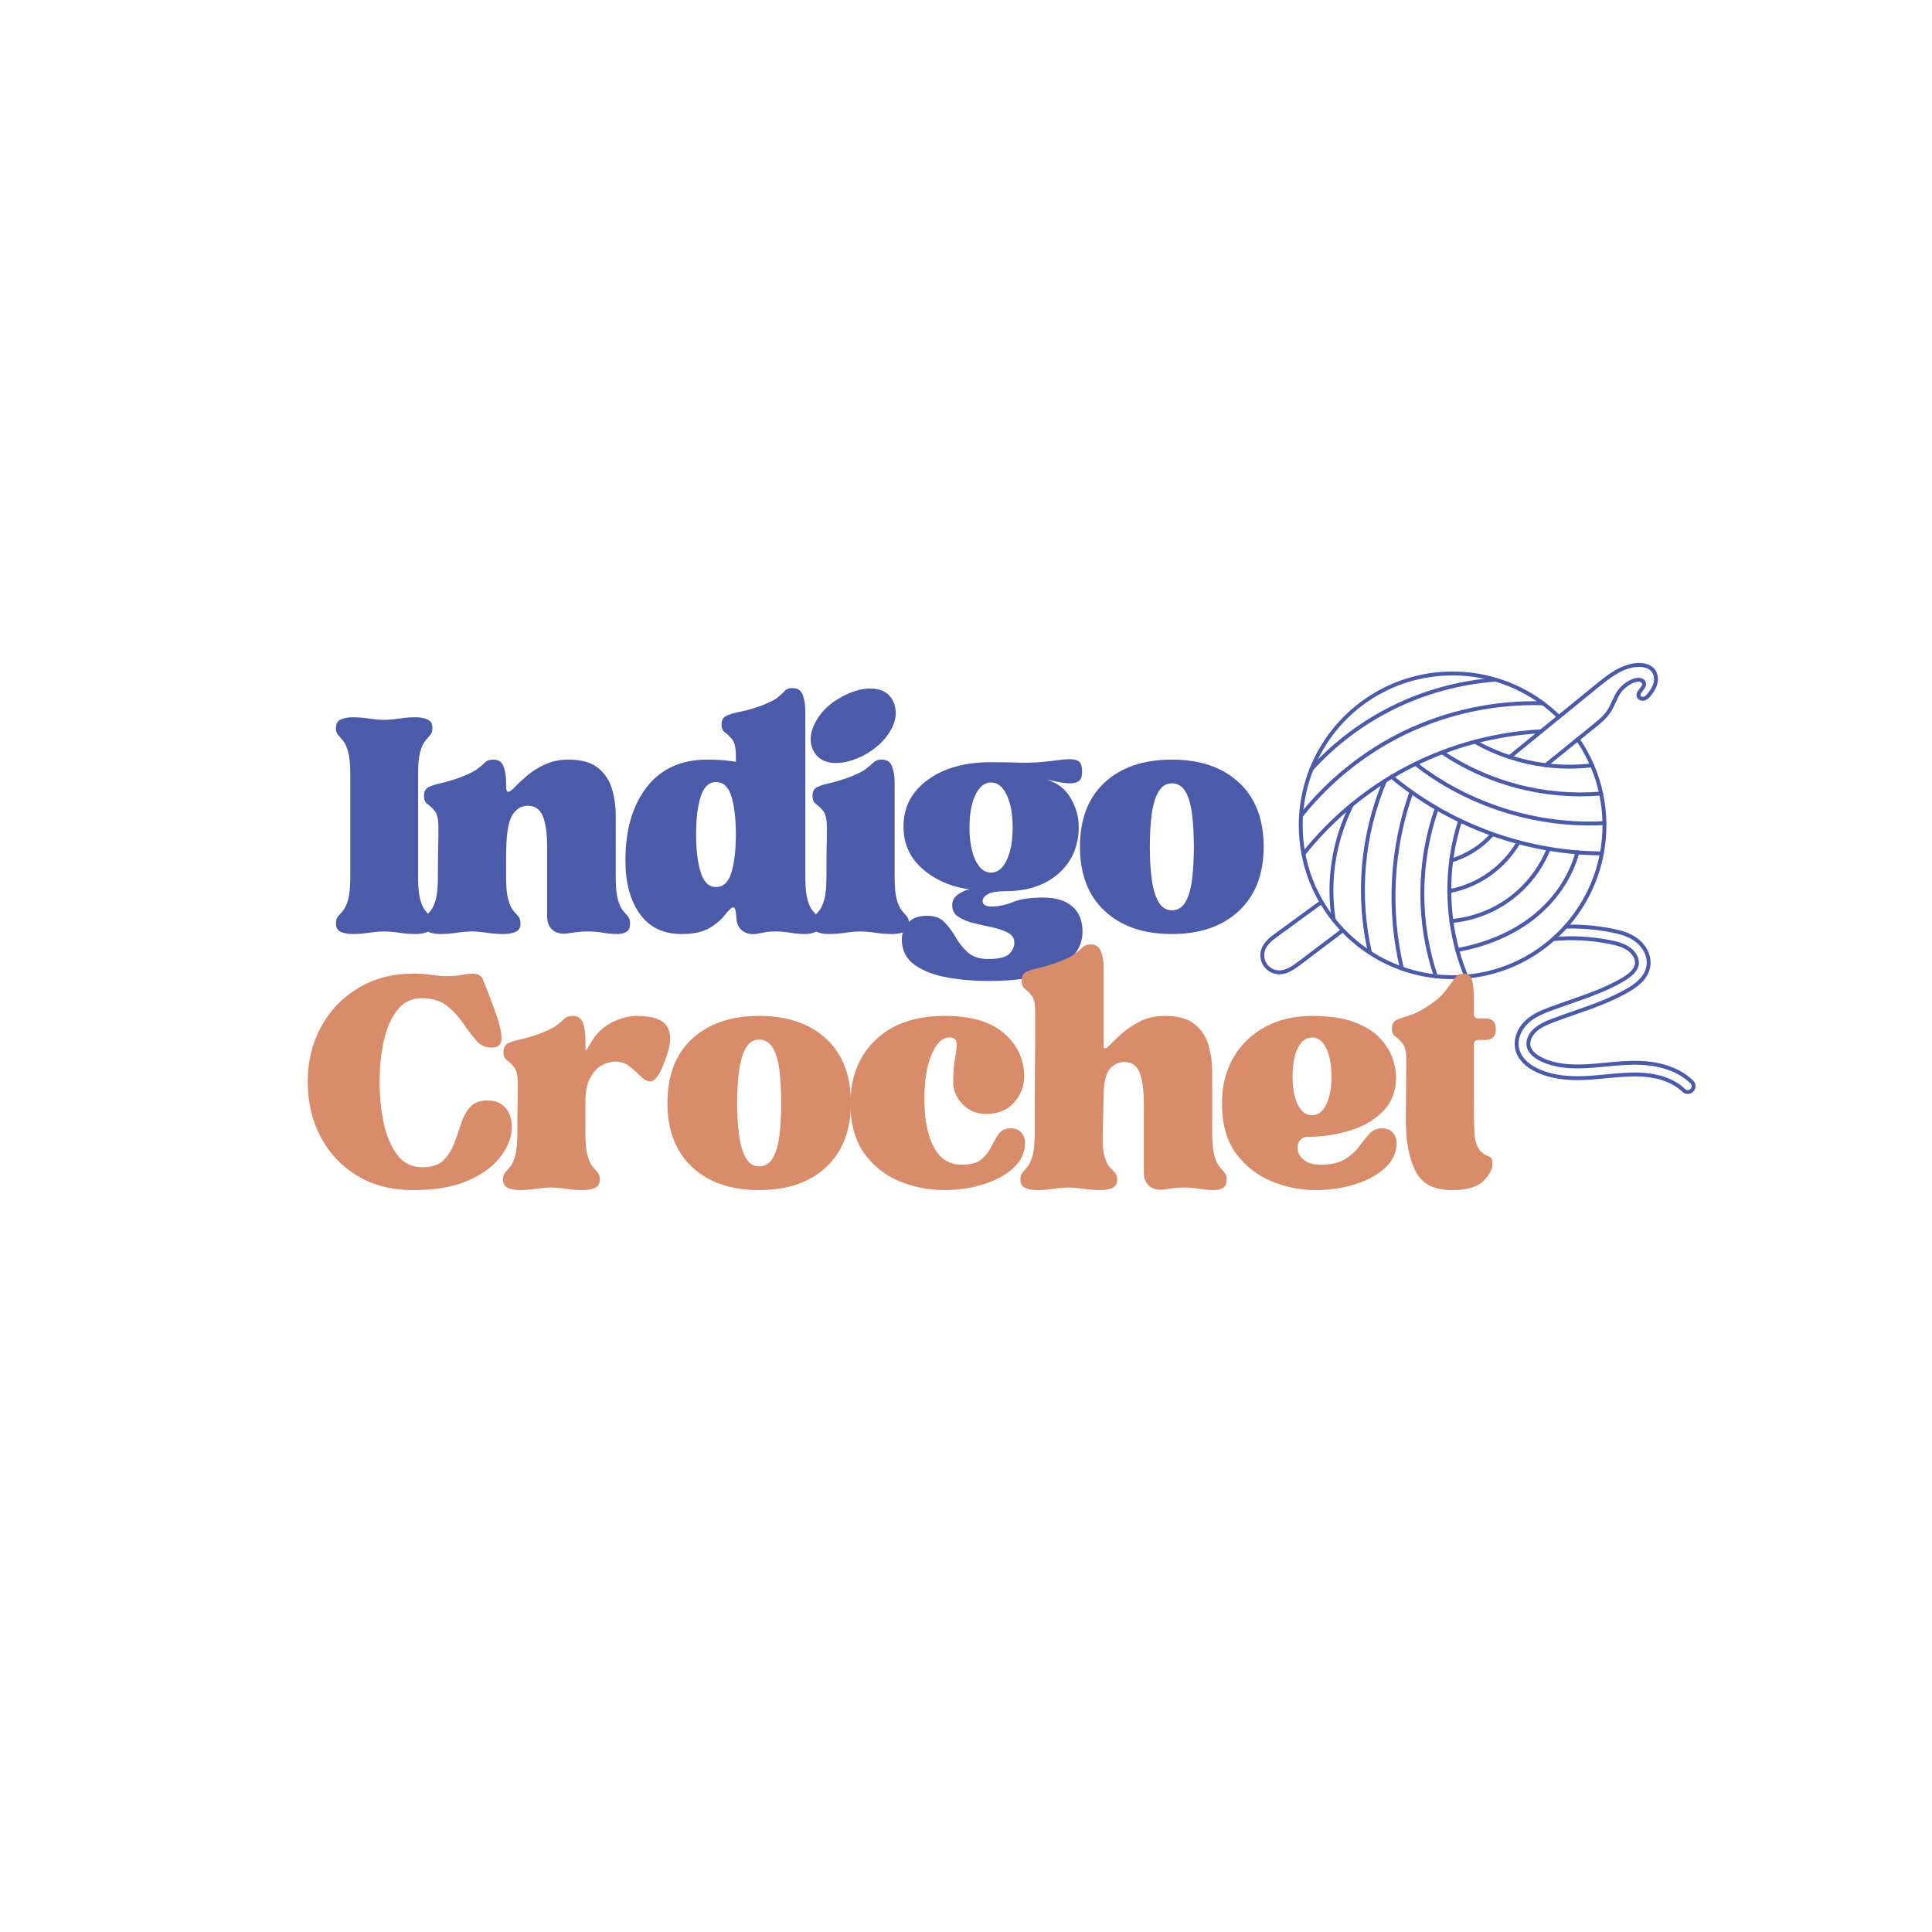 <svg xmlns="http://www.w3.org/2000/svg" xmlns:xlink="http://www.w3.org/1999/xlink" width="500" viewBox="0 0 375 375" height="500" preserveAspectRatio="xMidYMid meet"><defs><clipPath id="8a076deb14"><path d="M 293.844 179.406 L 329.098 179.406 L 329.098 212.336 L 293.844 212.336 Z M 293.844 179.406 "></path></clipPath><clipPath id="06b59ad207"><path d="M 244.453 174 L 262 174 L 262 190 L 244.453 190 Z M 244.453 174 "></path></clipPath><clipPath id="3715df9762"><path d="M 292 128.625 L 322 128.625 L 322 149 L 292 149 Z M 292 128.625 "></path></clipPath></defs><g id="67fb47b9b7"><path style=" stroke:none;fill-rule:nonzero;fill:#4b5baa;fill-opacity:1;" d="M 281.945 190.051 C 280.848 190.051 279.738 189.992 278.652 189.871 C 276.379 189.625 274.141 189.113 271.988 188.352 C 269.785 187.574 267.672 186.531 265.707 185.254 C 263.77 183.992 261.973 182.508 260.375 180.836 C 259.75 180.184 259.148 179.492 258.586 178.785 C 257.703 177.68 256.895 176.5 256.176 175.281 C 254.457 172.348 253.262 169.168 252.625 165.832 C 252.273 163.992 252.094 162.094 252.094 160.199 C 252.094 159.559 252.113 158.922 252.152 158.305 C 252.352 155.137 253.047 152.047 254.219 149.117 C 256.41 143.641 260.145 138.969 265.02 135.605 C 270.008 132.164 275.863 130.344 281.945 130.344 C 284.812 130.344 287.648 130.75 290.375 131.551 C 290.383 131.555 290.387 131.555 290.395 131.559 C 293.754 132.547 296.887 134.109 299.715 136.207 C 300.82 137.027 301.875 137.93 302.848 138.883 C 302.996 139.031 303 139.27 302.852 139.418 C 302.707 139.57 302.465 139.57 302.316 139.426 C 301.371 138.492 300.34 137.613 299.262 136.816 C 296.516 134.777 293.465 133.254 290.195 132.289 C 290.191 132.289 290.184 132.285 290.18 132.285 C 287.516 131.5 284.746 131.102 281.945 131.102 C 269.977 131.102 259.367 138.285 254.922 149.398 C 253.781 152.254 253.102 155.266 252.91 158.355 C 252.871 158.953 252.852 159.574 252.852 160.199 C 252.852 162.047 253.023 163.895 253.367 165.691 C 253.988 168.941 255.152 172.039 256.832 174.898 C 257.527 176.086 258.316 177.234 259.176 178.312 C 259.727 179.004 260.312 179.676 260.922 180.312 C 262.48 181.941 264.23 183.391 266.121 184.621 C 268.035 185.863 270.094 186.879 272.242 187.637 C 274.336 188.379 276.52 188.879 278.734 189.121 C 280.668 189.332 282.668 189.352 284.578 189.176 C 290.781 188.621 296.535 186.141 301.215 182 C 302.055 181.258 302.867 180.453 303.625 179.605 C 307.184 175.637 309.574 170.785 310.547 165.574 C 310.875 163.816 311.043 162.008 311.043 160.199 C 311.043 160.055 311.043 159.91 311.039 159.766 C 311.012 157.863 310.797 155.953 310.402 154.102 C 310.008 152.25 309.426 150.43 308.68 148.691 C 307.93 146.953 307.004 145.277 305.926 143.715 C 305.809 143.543 305.852 143.305 306.023 143.188 C 306.195 143.066 306.43 143.109 306.551 143.285 C 307.656 144.891 308.605 146.609 309.375 148.395 C 310.145 150.176 310.738 152.043 311.145 153.945 C 311.551 155.844 311.77 157.801 311.797 159.758 C 311.797 159.906 311.801 160.055 311.801 160.199 C 311.801 162.055 311.629 163.91 311.289 165.715 C 310.293 171.059 307.84 176.039 304.188 180.109 C 303.41 180.98 302.578 181.809 301.719 182.566 C 296.914 186.816 291.012 189.363 284.645 189.93 C 283.762 190.012 282.852 190.051 281.945 190.051 "></path><path style=" stroke:none;fill-rule:nonzero;fill:#4b5baa;fill-opacity:1;" d="M 254.57 149.637 C 254.48 149.637 254.391 149.605 254.316 149.539 C 254.16 149.398 254.152 149.156 254.293 149.004 C 258.867 143.996 264.246 139.945 270.289 136.965 C 276.457 133.922 283.359 132.047 290.258 131.543 C 290.477 131.531 290.664 131.703 290.664 131.922 C 290.664 132.125 290.508 132.289 290.305 132.301 C 283.508 132.797 276.699 134.645 270.625 137.645 C 264.668 140.582 259.359 144.574 254.852 149.512 C 254.777 149.594 254.676 149.637 254.57 149.637 "></path><path style=" stroke:none;fill-rule:nonzero;fill:#4b5baa;fill-opacity:1;" d="M 252.531 158.707 C 252.449 158.707 252.367 158.684 252.297 158.625 C 252.133 158.496 252.105 158.258 252.234 158.094 C 257.668 151.25 264.672 145.637 272.496 141.859 C 280.855 137.832 290.191 135.848 299.5 136.133 C 299.707 136.137 299.871 136.312 299.867 136.523 C 299.859 136.73 299.68 136.898 299.477 136.891 C 290.293 136.613 281.074 138.566 272.828 142.543 C 265.105 146.27 258.188 151.809 252.828 158.566 C 252.754 158.66 252.641 158.707 252.531 158.707 "></path><path style=" stroke:none;fill-rule:nonzero;fill:#4b5baa;fill-opacity:1;" d="M 252.996 166.141 C 252.914 166.141 252.832 166.113 252.762 166.059 C 252.598 165.93 252.57 165.691 252.699 165.527 C 255.488 162.012 258.668 158.777 262.152 155.914 C 262.156 155.914 262.16 155.91 262.16 155.91 C 264.199 154.23 266.363 152.668 268.59 151.266 C 268.605 151.258 268.617 151.246 268.633 151.238 C 269.027 150.988 269.449 150.727 269.922 150.445 C 269.926 150.438 269.938 150.434 269.945 150.43 C 271.004 149.797 272.082 149.195 273.156 148.641 C 273.711 148.352 274.164 148.121 274.586 147.918 C 276.277 147.094 278.02 146.336 279.77 145.672 C 281.848 144.875 284.004 144.18 286.184 143.605 C 290.422 142.48 294.781 141.793 299.137 141.566 C 299.352 141.551 299.535 141.73 299.535 141.945 C 299.535 142.148 299.375 142.316 299.172 142.324 C 294.867 142.547 290.562 143.227 286.379 144.336 C 284.223 144.906 282.09 145.594 280.039 146.379 C 278.312 147.035 276.59 147.785 274.918 148.598 C 274.5 148.801 274.051 149.027 273.504 149.309 C 272.438 149.863 271.363 150.465 270.312 151.094 C 270.305 151.098 270.297 151.102 270.289 151.105 C 269.832 151.383 269.422 151.633 269.035 151.879 C 269.031 151.883 269.023 151.887 269.02 151.891 C 266.812 153.281 264.668 154.828 262.648 156.488 C 262.648 156.488 262.645 156.492 262.641 156.496 C 259.195 159.324 256.051 162.523 253.293 165.996 C 253.219 166.094 253.109 166.141 252.996 166.141 "></path><path style=" stroke:none;fill-rule:nonzero;fill:#4b5baa;fill-opacity:1;" d="M 304.621 149.191 C 303.078 149.191 301.527 149.094 299.984 148.898 C 297.586 148.602 295.199 148.066 292.895 147.312 C 290.512 146.531 288.223 145.516 286.094 144.297 C 285.91 144.195 285.848 143.965 285.953 143.781 C 286.055 143.602 286.289 143.539 286.469 143.641 C 288.555 144.832 290.797 145.828 293.129 146.59 C 295.387 147.332 297.727 147.855 300.078 148.148 C 303.051 148.52 306.047 148.527 308.98 148.168 C 309.188 148.141 309.375 148.289 309.402 148.496 C 309.426 148.703 309.281 148.895 309.07 148.918 C 307.602 149.098 306.113 149.191 304.621 149.191 "></path><path style=" stroke:none;fill-rule:nonzero;fill:#4b5baa;fill-opacity:1;" d="M 306.746 154.57 C 297.164 154.57 287.688 151.711 279.691 146.34 C 279.52 146.223 279.473 145.988 279.59 145.812 C 279.703 145.641 279.938 145.594 280.113 145.711 C 289.098 151.742 299.977 154.559 310.742 153.645 C 310.949 153.629 311.133 153.781 311.148 153.988 C 311.168 154.199 311.012 154.383 310.805 154.398 C 309.453 154.516 308.098 154.57 306.746 154.57 "></path><path style=" stroke:none;fill-rule:nonzero;fill:#4b5baa;fill-opacity:1;" d="M 308.488 160.223 C 296.309 160.223 284.074 156.051 274.52 148.555 C 274.355 148.43 274.324 148.191 274.453 148.023 C 274.582 147.859 274.82 147.832 274.984 147.961 C 285.172 155.945 298.445 160.109 311.398 159.387 C 311.605 159.375 311.785 159.531 311.797 159.742 C 311.809 159.949 311.648 160.129 311.438 160.141 C 310.457 160.195 309.473 160.223 308.488 160.223 "></path><path style=" stroke:none;fill-rule:nonzero;fill:#4b5baa;fill-opacity:1;" d="M 310.918 166.023 C 309.316 166.016 307.707 165.949 306.133 165.82 C 304.273 165.672 302.391 165.434 300.543 165.121 C 298.578 164.789 296.602 164.355 294.66 163.84 C 292.941 163.379 291.23 162.848 289.574 162.258 C 287.414 161.488 285.289 160.605 283.254 159.629 C 281.727 158.898 280.191 158.09 278.691 157.223 C 276.988 156.234 275.324 155.164 273.742 154.039 C 272.402 153.086 271.102 152.086 269.883 151.066 C 269.793 150.996 269.738 150.891 269.738 150.77 C 269.738 150.559 269.906 150.391 270.113 150.391 L 270.117 150.391 C 270.207 150.391 270.293 150.422 270.359 150.477 C 271.566 151.488 272.852 152.48 274.18 153.422 C 275.742 154.531 277.387 155.59 279.07 156.566 C 280.555 157.426 282.07 158.227 283.582 158.945 C 285.594 159.91 287.695 160.785 289.828 161.543 C 291.465 162.125 293.156 162.652 294.855 163.105 C 296.773 163.617 298.73 164.043 300.668 164.371 C 302.496 164.684 304.355 164.918 306.195 165.066 C 307.75 165.191 309.34 165.258 310.918 165.266 C 311.129 165.266 311.297 165.438 311.297 165.645 C 311.297 165.855 311.125 166.023 310.918 166.023 "></path><path style=" stroke:none;fill-rule:nonzero;fill:#4b5baa;fill-opacity:1;" d="M 258.883 178.93 C 258.699 178.93 258.539 178.797 258.508 178.609 C 257.285 170.957 258.547 162.938 262.062 156.031 C 262.125 155.906 262.254 155.82 262.402 155.82 C 262.609 155.82 262.781 155.992 262.781 156.199 C 262.781 156.273 262.762 156.34 262.727 156.395 C 259.289 163.156 258.059 171 259.254 178.492 C 259.289 178.695 259.148 178.891 258.941 178.926 C 258.922 178.93 258.902 178.93 258.883 178.93 "></path><path style=" stroke:none;fill-rule:nonzero;fill:#4b5baa;fill-opacity:1;" d="M 265.914 185.316 C 265.742 185.316 265.586 185.195 265.547 185.023 C 262.969 173.871 264.008 161.941 268.465 151.422 C 268.484 151.375 268.516 151.332 268.555 151.297 C 268.625 151.23 268.719 151.191 268.816 151.191 C 269.027 151.191 269.195 151.359 269.195 151.57 C 269.195 151.637 269.18 151.699 269.148 151.754 C 264.762 162.117 263.746 173.867 266.285 184.852 C 266.332 185.055 266.203 185.258 266 185.305 C 265.973 185.312 265.941 185.316 265.914 185.316 "></path><path style=" stroke:none;fill-rule:nonzero;fill:#4b5baa;fill-opacity:1;" d="M 272.117 188.375 C 271.945 188.375 271.789 188.258 271.746 188.082 C 269.023 176.793 269.684 164.547 273.605 153.602 C 273.676 153.406 273.891 153.305 274.09 153.375 C 274.285 153.445 274.387 153.66 274.316 153.859 C 270.445 164.664 269.793 176.754 272.484 187.906 C 272.531 188.109 272.406 188.312 272.203 188.363 C 272.176 188.371 272.145 188.375 272.117 188.375 "></path><path style=" stroke:none;fill-rule:nonzero;fill:#4b5baa;fill-opacity:1;" d="M 278.691 189.875 C 278.535 189.875 278.387 189.773 278.336 189.617 C 274.746 179.012 274.816 167.344 278.523 156.77 C 278.594 156.57 278.809 156.469 279.008 156.535 C 279.203 156.605 279.309 156.82 279.238 157.02 C 275.586 167.434 275.52 178.926 279.051 189.375 C 279.117 189.574 279.012 189.789 278.812 189.855 C 278.773 189.867 278.734 189.875 278.691 189.875 "></path><path style=" stroke:none;fill-rule:nonzero;fill:#4b5baa;fill-opacity:1;" d="M 284.609 189.934 C 284.465 189.934 284.32 189.844 284.262 189.699 C 283.562 188.02 282.969 186.27 282.484 184.488 C 281.98 182.637 281.594 180.73 281.34 178.828 C 281.078 176.895 280.941 174.926 280.93 172.973 C 280.922 170.973 281.047 168.957 281.305 166.98 C 281.652 164.316 282.242 161.691 283.059 159.172 C 283.125 158.973 283.336 158.863 283.535 158.926 C 283.734 158.992 283.844 159.207 283.777 159.406 C 282.977 161.879 282.395 164.461 282.055 167.078 C 281.801 169.023 281.68 171.004 281.688 172.969 C 281.695 174.891 281.832 176.828 282.09 178.723 C 282.34 180.598 282.723 182.469 283.215 184.293 C 283.688 186.039 284.277 187.762 284.961 189.41 C 285.039 189.602 284.949 189.824 284.758 189.902 C 284.707 189.926 284.66 189.934 284.609 189.934 "></path><path style=" stroke:none;fill-rule:nonzero;fill:#4b5baa;fill-opacity:1;" d="M 282.852 184.77 C 282.672 184.77 282.512 184.641 282.477 184.457 C 282.441 184.25 282.578 184.055 282.785 184.02 C 288.281 183.043 293.238 180.949 297.129 177.957 C 301.43 174.648 304.508 170.172 305.797 165.344 C 305.852 165.145 306.059 165.023 306.262 165.078 C 306.465 165.133 306.586 165.34 306.531 165.543 C 305.199 170.523 302.023 175.148 297.594 178.559 C 293.605 181.621 288.531 183.77 282.918 184.766 C 282.895 184.77 282.871 184.77 282.852 184.77 "></path><path style=" stroke:none;fill-rule:nonzero;fill:#4b5baa;fill-opacity:1;" d="M 281.715 179.152 C 281.52 179.152 281.355 179.008 281.336 178.809 C 281.316 178.602 281.473 178.418 281.68 178.398 C 285.723 178.035 289.578 176.582 292.824 174.195 C 296.09 171.801 298.727 168.395 300.254 164.605 C 300.332 164.41 300.551 164.316 300.746 164.395 C 300.941 164.473 301.035 164.695 300.957 164.887 C 299.355 168.863 296.699 172.293 293.273 174.805 C 289.914 177.273 285.93 178.777 281.746 179.152 C 281.734 179.152 281.727 179.152 281.715 179.152 "></path><path style=" stroke:none;fill-rule:nonzero;fill:#4b5baa;fill-opacity:1;" d="M 281.309 173.348 C 281.133 173.348 280.973 173.223 280.938 173.043 C 280.898 172.836 281.035 172.637 281.238 172.598 C 283.945 172.086 286.555 170.988 288.789 169.418 C 291.07 167.82 293.023 165.699 294.43 163.281 C 294.535 163.102 294.77 163.039 294.949 163.145 C 295.129 163.25 295.191 163.484 295.086 163.664 C 293.621 166.176 291.594 168.379 289.227 170.039 C 286.902 171.668 284.191 172.809 281.383 173.344 C 281.355 173.348 281.332 173.348 281.309 173.348 "></path><path style=" stroke:none;fill-rule:nonzero;fill:#4b5baa;fill-opacity:1;" d="M 281.68 167.41 C 281.516 167.41 281.367 167.305 281.316 167.141 C 281.258 166.938 281.371 166.727 281.57 166.668 C 284.582 165.773 287.367 163.992 289.418 161.652 C 289.555 161.492 289.793 161.477 289.949 161.613 C 290.109 161.754 290.125 161.992 289.984 162.148 C 287.844 164.598 284.93 166.461 281.789 167.395 C 281.75 167.406 281.715 167.41 281.68 167.41 "></path><g clip-rule="nonzero" clip-path="url(#8a076deb14)"><path style=" stroke:none;fill-rule:nonzero;fill:#4b5baa;fill-opacity:1;" d="M 327.586 212.336 C 327.191 212.336 326.816 212.188 326.531 211.91 C 324.211 209.668 320.832 209.066 318.406 208.957 C 316.258 208.859 314.137 209.066 311.887 209.281 L 311.68 209.301 C 310.695 209.398 309.68 209.492 308.668 209.559 C 305.66 209.758 301.754 209.766 298.188 208.094 C 295.98 207.062 294.539 205.504 294.121 203.711 C 293.676 201.777 294.441 199.605 296.121 198.043 C 297.477 196.789 299.141 196.102 300.73 195.504 C 301.988 195.031 303.277 194.582 304.527 194.148 L 304.574 194.133 C 308.039 192.93 311.621 191.688 314.766 189.836 C 316.371 188.895 317.184 188.035 317.336 187.129 C 317.492 186.145 316.789 185.133 316.023 184.566 C 314.992 183.805 313.613 183.461 312.277 183.199 C 308.684 182.496 305.059 182.316 301.504 182.66 C 301.293 182.684 301.109 182.527 301.09 182.32 C 301.07 182.113 301.223 181.93 301.43 181.906 C 305.059 181.555 308.758 181.738 312.426 182.457 C 313.848 182.734 315.32 183.105 316.473 183.957 C 317.426 184.66 318.293 185.953 318.082 187.25 C 317.895 188.395 316.961 189.426 315.148 190.492 C 311.941 192.375 308.32 193.633 304.82 194.848 L 304.773 194.867 C 303.531 195.297 302.246 195.742 300.996 196.211 C 299.477 196.781 297.891 197.438 296.637 198.598 C 295.152 199.977 294.473 201.871 294.859 203.543 C 295.223 205.102 296.516 206.477 298.508 207.41 C 301.918 209.008 305.703 208.996 308.617 208.805 C 309.617 208.738 310.629 208.641 311.609 208.551 L 311.816 208.527 C 314.09 208.309 316.238 208.102 318.441 208.199 C 320.996 208.316 324.566 208.957 327.059 211.367 C 327.203 211.504 327.387 211.582 327.586 211.582 C 327.793 211.582 327.988 211.5 328.129 211.352 C 328.27 211.203 328.348 211.012 328.344 210.812 C 328.34 210.609 328.258 210.422 328.113 210.281 C 325.281 207.543 321.328 206.816 318.512 206.688 C 316.223 206.582 313.93 206.805 311.711 207.016 L 311.668 207.02 C 310.543 207.129 309.527 207.227 308.52 207.293 C 304.457 207.559 301.566 207.172 299.148 206.039 C 298.246 205.613 296.68 204.68 296.336 203.199 C 296.074 202.07 296.598 200.703 297.668 199.711 C 298.727 198.73 300.152 198.145 301.527 197.629 C 302.801 197.152 304.141 196.688 305.32 196.277 C 308.898 195.035 312.586 193.754 315.918 191.793 C 317.32 190.969 319.227 189.625 319.574 187.496 C 319.855 185.797 318.988 183.93 317.371 182.738 C 315.977 181.711 314.309 181.281 312.715 180.969 C 309.812 180.402 306.852 180.156 303.918 180.238 C 303.914 180.238 303.91 180.238 303.906 180.238 C 303.703 180.238 303.535 180.074 303.531 179.867 C 303.523 179.66 303.688 179.484 303.898 179.48 C 306.891 179.398 309.902 179.648 312.859 180.227 C 314.539 180.555 316.305 181.012 317.82 182.129 C 319.664 183.488 320.645 185.641 320.32 187.617 C 319.926 190.059 317.836 191.543 316.301 192.449 C 312.902 194.445 309.18 195.738 305.582 196.988 C 304.391 197.402 303.059 197.863 301.793 198.34 C 300.492 198.828 299.141 199.379 298.184 200.266 C 297.309 201.078 296.871 202.16 297.074 203.027 C 297.344 204.195 298.691 204.984 299.473 205.355 C 301.77 206.43 304.543 206.793 308.469 206.535 C 309.469 206.473 310.477 206.375 311.594 206.266 L 311.641 206.262 C 313.883 206.047 316.207 205.824 318.543 205.93 C 321.492 206.062 325.641 206.832 328.641 209.734 C 328.93 210.016 329.094 210.395 329.098 210.801 C 329.105 211.203 328.957 211.586 328.672 211.875 C 328.391 212.172 328.004 212.336 327.586 212.336 "></path></g><g clip-rule="nonzero" clip-path="url(#06b59ad207)"><path style=" stroke:none;fill-rule:nonzero;fill:#4b5baa;fill-opacity:1;" d="M 248.324 189.117 C 248.285 189.117 248.25 189.113 248.211 189.113 C 247.07 189.078 245.953 188.48 245.297 187.547 C 244.641 186.617 244.453 185.363 244.809 184.277 C 245.289 182.801 246.664 181.797 247.668 181.066 C 249.066 180.047 250.469 179.023 251.867 178 C 253.34 176.93 254.809 175.855 256.281 174.781 C 256.449 174.66 256.688 174.695 256.809 174.867 C 256.934 175.035 256.895 175.27 256.727 175.395 C 255.258 176.465 253.785 177.539 252.316 178.613 C 250.914 179.633 249.516 180.656 248.113 181.68 C 246.922 182.547 245.902 183.363 245.527 184.512 C 245.246 185.375 245.395 186.371 245.918 187.113 C 246.438 187.852 247.324 188.332 248.234 188.355 C 249.547 188.395 250.762 187.562 251.992 186.637 C 254.199 184.969 256.406 183.301 258.617 181.633 L 260.422 180.27 C 260.586 180.145 260.824 180.18 260.953 180.344 C 261.078 180.512 261.043 180.75 260.879 180.875 L 259.07 182.238 C 256.863 183.906 254.656 185.57 252.449 187.238 C 251.141 188.227 249.836 189.117 248.324 189.117 "></path></g><g clip-rule="nonzero" clip-path="url(#3715df9762)"><path style=" stroke:none;fill-rule:nonzero;fill:#4b5baa;fill-opacity:1;" d="M 300.035 148.902 C 299.922 148.902 299.812 148.855 299.738 148.762 C 299.609 148.598 299.633 148.359 299.797 148.23 C 301.09 147.18 302.387 146.133 303.68 145.082 L 306 143.203 C 307.047 142.355 308.098 141.508 309.145 140.656 C 310.199 139.805 311.289 138.926 312.027 137.777 C 312.363 137.254 312.617 136.688 312.891 136.09 C 313.188 135.43 313.496 134.75 313.922 134.133 C 314.699 133.008 315.836 132.148 317.129 131.711 C 317.602 131.551 318.34 131.469 318.887 131.766 C 319.18 131.926 319.379 132.176 319.461 132.488 C 319.625 133.133 319.215 133.656 318.855 134.121 C 318.52 134.547 318.324 134.824 318.438 135.055 C 318.531 135.246 318.852 135.301 319.078 135.219 C 319.367 135.117 319.605 134.871 319.875 134.531 C 320.465 133.785 320.809 133.137 320.965 132.484 C 321.145 131.715 321.016 130.941 320.621 130.414 C 319.91 129.469 318.516 129.422 317.949 129.445 C 315.172 129.559 312.832 131.293 310.277 133.375 C 308.176 135.086 306.07 136.801 303.969 138.516 L 302.562 139.656 C 301.508 140.52 300.453 141.375 299.398 142.238 C 299.391 142.242 299.383 142.25 299.375 142.254 C 297.332 143.918 295.293 145.582 293.25 147.246 C 293.09 147.375 292.852 147.352 292.719 147.191 C 292.586 147.027 292.609 146.789 292.773 146.656 C 294.82 144.988 296.871 143.32 298.918 141.652 C 298.926 141.645 298.934 141.641 298.941 141.633 C 299.988 140.777 301.039 139.926 302.086 139.07 L 303.488 137.93 C 305.594 136.215 307.695 134.5 309.801 132.785 C 311.852 131.113 314.664 128.824 317.918 128.688 C 319.367 128.625 320.574 129.09 321.227 129.957 C 321.758 130.664 321.934 131.672 321.699 132.66 C 321.52 133.422 321.129 134.164 320.469 135 C 320.164 135.383 319.816 135.762 319.332 135.934 C 318.781 136.129 318.043 135.98 317.754 135.383 C 317.43 134.715 317.887 134.125 318.258 133.652 C 318.535 133.297 318.801 132.961 318.727 132.676 C 318.699 132.566 318.637 132.492 318.523 132.43 C 318.262 132.289 317.789 132.285 317.371 132.426 C 316.234 132.812 315.23 133.57 314.543 134.562 C 314.156 135.125 313.875 135.746 313.578 136.402 C 313.309 137 313.031 137.617 312.664 138.188 C 311.859 139.438 310.668 140.398 309.621 141.246 C 308.574 142.094 307.523 142.945 306.477 143.793 L 304.156 145.672 C 302.863 146.723 301.566 147.77 300.27 148.816 C 300.203 148.875 300.117 148.902 300.035 148.902 "></path></g><g style="fill:#4b5baa;fill-opacity:1;"><g transform="translate(64.383, 180.797)"><path style="stroke:none" d="M 0.828 -1.562 C 0.828 -2.164 0.961 -2.617 1.234 -2.922 C 1.504 -3.223 1.832 -3.602 2.219 -4.062 C 2.602 -4.531 2.93 -5.254 3.203 -6.234 C 3.473 -7.223 3.609 -8.676 3.609 -10.594 L 3.609 -30.484 C 3.609 -32.398 3.473 -33.848 3.203 -34.828 C 2.93 -35.816 2.602 -36.539 2.219 -37 C 1.832 -37.469 1.504 -37.852 1.234 -38.156 C 0.961 -38.457 0.828 -38.91 0.828 -39.516 C 0.828 -40.336 1.141 -40.883 1.766 -41.156 C 2.398 -41.438 3.18 -41.578 4.109 -41.578 C 5.098 -41.578 6.148 -41.492 7.266 -41.328 C 8.391 -41.16 9.363 -41.078 10.188 -41.078 C 11.008 -41.078 11.977 -41.16 13.094 -41.328 C 14.219 -41.492 15.273 -41.578 16.266 -41.578 C 17.191 -41.578 17.969 -41.438 18.594 -41.156 C 19.227 -40.883 19.547 -40.336 19.547 -39.516 C 19.547 -38.91 19.41 -38.457 19.141 -38.156 C 18.867 -37.852 18.539 -37.469 18.156 -37 C 17.77 -36.539 17.441 -35.816 17.172 -34.828 C 16.898 -33.848 16.766 -32.398 16.766 -30.484 L 16.766 -10.594 C 16.766 -8.676 16.898 -7.223 17.172 -6.234 C 17.441 -5.254 17.77 -4.531 18.156 -4.062 C 18.539 -3.602 18.867 -3.223 19.141 -2.922 C 19.41 -2.617 19.547 -2.164 19.547 -1.562 C 19.547 -0.738 19.227 -0.191 18.594 0.078 C 17.969 0.359 17.191 0.5 16.266 0.5 C 15.273 0.5 14.219 0.414 13.094 0.25 C 11.977 0.082 11.008 0 10.188 0 C 9.363 0 8.391 0.082 7.266 0.25 C 6.148 0.414 5.098 0.5 4.109 0.5 C 3.18 0.5 2.398 0.359 1.766 0.078 C 1.141 -0.191 0.828 -0.738 0.828 -1.562 Z M 0.828 -1.562 "></path></g></g><g style="fill:#4b5baa;fill-opacity:1;"><g transform="translate(81.388, 180.797)"><path style="stroke:none" d="M 0.828 -1.562 C 0.828 -2.164 0.961 -2.617 1.234 -2.922 C 1.504 -3.223 1.832 -3.602 2.219 -4.062 C 2.602 -4.531 2.93 -5.254 3.203 -6.234 C 3.473 -7.223 3.609 -8.676 3.609 -10.594 C 3.609 -13.113 3.625 -14.938 3.656 -16.062 C 3.688 -17.188 3.703 -18.008 3.703 -18.531 C 3.703 -19.051 3.703 -19.641 3.703 -20.297 C 3.703 -21.773 3.469 -22.801 3 -23.375 C 2.531 -23.945 2.062 -24.395 1.594 -24.719 C 1.133 -25.051 0.906 -25.578 0.906 -26.297 C 0.906 -27.109 1.176 -27.664 1.719 -27.969 C 2.27 -28.27 3.051 -28.531 4.062 -28.75 C 5.082 -28.969 6.301 -29.328 7.719 -29.828 C 9.477 -30.484 10.688 -31.07 11.344 -31.594 C 12 -32.113 12.488 -32.535 12.812 -32.859 C 13.145 -33.191 13.664 -33.359 14.375 -33.359 C 15.363 -33.359 16.02 -32.914 16.344 -32.031 C 16.676 -31.156 16.844 -30.117 16.844 -28.922 L 16.844 -28.266 C 16.844 -27.492 16.977 -27.109 17.25 -27.109 C 17.52 -27.109 17.957 -27.422 18.562 -28.047 C 19.164 -28.68 19.945 -29.41 20.906 -30.234 C 21.863 -31.055 23.016 -31.781 24.359 -32.406 C 25.703 -33.039 27.223 -33.359 28.922 -33.359 C 31.492 -33.359 33.438 -32.805 34.75 -31.703 C 36.062 -30.609 36.953 -29.238 37.422 -27.594 C 37.891 -25.957 38.125 -24.289 38.125 -22.594 L 38.125 -10.594 C 38.125 -8.676 38.258 -7.223 38.531 -6.234 C 38.801 -5.254 39.129 -4.531 39.516 -4.062 C 39.898 -3.602 40.227 -3.223 40.5 -2.922 C 40.77 -2.617 40.906 -2.164 40.906 -1.562 C 40.906 -0.738 40.672 -0.191 40.203 0.078 C 39.742 0.359 39.129 0.5 38.359 0.5 C 37.598 0.5 36.707 0.414 35.688 0.25 C 34.676 0.082 33.707 0 32.781 0 C 31.906 0 31.148 0.039 30.516 0.125 C 29.891 0.207 29.223 0.301 28.516 0.406 C 27.41 0.52 26.516 0.273 25.828 -0.328 C 25.148 -0.93 24.812 -1.781 24.812 -2.875 L 24.812 -16.344 C 24.812 -18.977 24.535 -20.977 23.984 -22.344 C 23.441 -23.719 22.457 -24.406 21.031 -24.406 C 19.77 -24.406 18.754 -23.758 17.984 -22.469 C 17.223 -21.176 16.844 -18.535 16.844 -14.547 L 16.844 -10.594 C 16.844 -8.676 16.977 -7.223 17.25 -6.234 C 17.52 -5.254 17.848 -4.531 18.234 -4.062 C 18.617 -3.602 18.945 -3.223 19.219 -2.922 C 19.5 -2.617 19.641 -2.164 19.641 -1.562 C 19.641 -0.738 19.32 -0.191 18.688 0.078 C 18.062 0.359 17.281 0.5 16.344 0.5 C 15.301 0.5 14.219 0.414 13.094 0.25 C 11.977 0.082 11.008 0 10.188 0 C 9.363 0 8.391 0.082 7.266 0.25 C 6.148 0.414 5.098 0.5 4.109 0.5 C 3.18 0.5 2.398 0.359 1.766 0.078 C 1.141 -0.191 0.828 -0.738 0.828 -1.562 Z M 0.828 -1.562 "></path></g></g><g style="fill:#4b5baa;fill-opacity:1;"><g transform="translate(119.751, 180.797)"><path style="stroke:none" d="M 1.641 -13.797 C 1.641 -19.711 3.02 -24.453 5.781 -28.016 C 8.551 -31.578 12.457 -33.359 17.5 -33.359 C 18.758 -33.359 19.828 -33.316 20.703 -33.234 C 21.578 -33.148 22.367 -33.051 23.078 -32.938 L 23.078 -34.172 C 23.078 -35.648 22.844 -36.676 22.375 -37.25 C 21.914 -37.832 21.453 -38.285 20.984 -38.609 C 20.523 -38.941 20.297 -39.461 20.297 -40.172 C 20.297 -40.992 20.609 -41.555 21.234 -41.859 C 21.867 -42.16 22.742 -42.422 23.859 -42.641 C 24.984 -42.859 26.258 -43.211 27.688 -43.703 C 29.438 -44.359 30.625 -44.945 31.25 -45.469 C 31.883 -45.988 32.336 -46.41 32.609 -46.734 C 32.891 -47.066 33.383 -47.234 34.094 -47.234 C 35.082 -47.234 35.738 -46.797 36.062 -45.922 C 36.395 -45.047 36.562 -44.004 36.562 -42.797 L 36.562 -10.594 C 36.562 -8.676 36.695 -7.223 36.969 -6.234 C 37.238 -5.254 37.566 -4.531 37.953 -4.062 C 38.336 -3.602 38.664 -3.223 38.938 -2.922 C 39.219 -2.617 39.359 -2.164 39.359 -1.562 C 39.359 -0.738 39.082 -0.191 38.531 0.078 C 37.977 0.359 37.297 0.5 36.484 0.5 C 35.598 0.5 34.648 0.414 33.641 0.25 C 32.629 0.082 31.711 0 30.891 0 C 30.016 0 29.301 0.051 28.75 0.156 C 28.207 0.27 27.578 0.383 26.859 0.5 C 25.816 0.602 24.953 0.367 24.266 -0.203 C 23.586 -0.773 23.223 -1.582 23.172 -2.625 C 23.109 -4 22.914 -4.688 22.594 -4.688 C 22.258 -4.688 21.711 -4.191 20.953 -3.203 C 20.18 -2.211 19.148 -1.348 17.859 -0.609 C 16.578 0.129 14.812 0.5 12.562 0.5 C 9.008 0.5 6.301 -0.801 4.438 -3.406 C 2.57 -6.008 1.641 -9.473 1.641 -13.797 Z M 15.359 -18.812 C 15.359 -15.801 15.66 -13.348 16.266 -11.453 C 16.867 -9.566 17.852 -8.625 19.219 -8.625 C 20.645 -8.625 21.645 -9.566 22.219 -11.453 C 22.789 -13.348 23.078 -15.801 23.078 -18.812 C 23.078 -21.883 22.789 -24.348 22.219 -26.203 C 21.645 -28.066 20.645 -29 19.219 -29 C 17.852 -29 16.867 -28.066 16.266 -26.203 C 15.66 -24.348 15.359 -21.883 15.359 -18.812 Z M 15.359 -18.812 "></path></g></g><g style="fill:#4b5baa;fill-opacity:1;"><g transform="translate(156.554, 180.797)"><path style="stroke:none" d="M 10.438 0 C 9.613 0 8.641 0.082 7.516 0.25 C 6.391 0.414 5.336 0.5 4.359 0.5 C 3.422 0.5 2.633 0.359 2 0.078 C 1.375 -0.191 1.062 -0.738 1.062 -1.562 C 1.062 -2.164 1.195 -2.617 1.469 -2.922 C 1.75 -3.223 2.082 -3.602 2.469 -4.062 C 2.852 -4.531 3.18 -5.254 3.453 -6.234 C 3.723 -7.223 3.859 -8.676 3.859 -10.594 C 3.859 -13.113 3.867 -14.938 3.891 -16.062 C 3.922 -17.188 3.938 -18.008 3.938 -18.531 C 3.938 -19.051 3.938 -19.641 3.938 -20.297 C 3.938 -21.773 3.703 -22.801 3.234 -23.375 C 2.773 -23.945 2.312 -24.395 1.844 -24.719 C 1.383 -25.051 1.156 -25.578 1.156 -26.297 C 1.156 -27.109 1.426 -27.664 1.969 -27.969 C 2.52 -28.27 3.301 -28.531 4.312 -28.75 C 5.32 -28.969 6.539 -29.328 7.969 -29.828 C 9.719 -30.484 10.922 -31.07 11.578 -31.594 C 12.234 -32.113 12.727 -32.535 13.062 -32.859 C 13.395 -33.191 13.914 -33.359 14.625 -33.359 C 15.613 -33.359 16.27 -32.914 16.594 -32.031 C 16.926 -31.156 17.094 -30.117 17.094 -28.922 L 17.094 -10.594 C 17.094 -8.676 17.227 -7.223 17.5 -6.234 C 17.77 -5.254 18.098 -4.531 18.484 -4.062 C 18.867 -3.602 19.195 -3.223 19.469 -2.922 C 19.738 -2.617 19.875 -2.164 19.875 -1.562 C 19.875 -0.738 19.562 -0.191 18.938 0.078 C 18.312 0.359 17.531 0.5 16.594 0.5 C 15.551 0.5 14.469 0.414 13.344 0.25 C 12.227 0.082 11.258 0 10.438 0 Z M 1.062 -35.656 C 0.52 -37.301 0.805 -39.082 1.922 -41 C 3.047 -42.914 4.758 -44.473 7.062 -45.672 C 8.977 -46.66 10.734 -47.156 12.328 -47.156 C 14.734 -47.156 16.289 -46.172 17 -44.203 C 17.602 -42.504 17.344 -40.723 16.219 -38.859 C 15.102 -36.992 13.395 -35.43 11.094 -34.172 C 9.125 -33.191 7.344 -32.703 5.75 -32.703 C 3.395 -32.703 1.832 -33.688 1.062 -35.656 Z M 1.062 -35.656 "></path></g></g><g style="fill:#4b5baa;fill-opacity:1;"><g transform="translate(173.805, 180.797)"><path style="stroke:none" d="M 18 9.609 C 15.195 9.609 12.52 9.375 9.969 8.906 C 7.426 8.445 5.332 7.629 3.688 6.453 C 2.051 5.273 1.234 3.617 1.234 1.484 C 1.234 0.492 1.602 -0.504 2.344 -1.516 C 3.082 -2.535 4.352 -3.047 6.156 -3.047 C 7.633 -3.047 8.77 -2.617 9.562 -1.766 C 10.363 -0.922 11.078 0.047 11.703 1.141 C 12.336 2.242 13.117 3.219 14.047 4.062 C 14.984 4.914 16.301 5.344 18 5.344 C 20.02 5.344 21.367 5.023 22.047 4.391 C 22.734 3.766 23.078 3.016 23.078 2.141 C 23.078 1.316 22.664 0.688 21.844 0.25 C 21.031 -0.188 20.035 -0.531 18.859 -0.781 C 17.68 -1.031 16.488 -1.301 15.281 -1.594 C 14.07 -1.895 13.055 -2.305 12.234 -2.828 C 11.422 -3.348 11.016 -4.102 11.016 -5.094 C 11.016 -6.02 11.453 -6.758 12.328 -7.312 C 13.203 -7.863 13.91 -8.141 14.453 -8.141 L 13.562 -8.297 C 10.164 -8.898 7.316 -10.254 5.016 -12.359 C 2.711 -14.473 1.562 -17.145 1.562 -20.375 C 1.562 -24.102 3.117 -27.113 6.234 -29.406 C 9.359 -31.707 13.469 -32.859 18.562 -32.859 C 20.156 -32.859 21.785 -32.832 23.453 -32.781 C 25.129 -32.727 26.648 -32.754 28.016 -32.859 C 29.328 -32.973 30.461 -33.098 31.422 -33.234 C 32.379 -33.367 33.16 -33.438 33.766 -33.438 C 34.691 -33.438 35.332 -33.27 35.688 -32.938 C 36.051 -32.613 36.234 -31.988 36.234 -31.062 C 36.234 -30.176 36.039 -29.566 35.656 -29.234 C 35.27 -28.91 34.695 -28.75 33.938 -28.75 C 33.383 -28.75 32.723 -28.816 31.953 -28.953 C 31.191 -29.098 30.289 -29.281 29.25 -29.5 C 31.383 -28.895 32.973 -27.688 34.016 -25.875 C 35.055 -24.07 35.578 -22.238 35.578 -20.375 C 35.578 -16.594 34.273 -13.551 31.672 -11.25 C 29.066 -8.957 25.602 -7.812 21.281 -7.812 C 19.75 -7.812 18.648 -7.629 17.984 -7.266 C 17.328 -6.91 16.973 -6.488 16.922 -6 C 16.867 -5.176 17.555 -4.789 18.984 -4.844 C 20.242 -4.895 21.555 -5.195 22.922 -5.75 C 24.285 -6.301 26.203 -6.578 28.672 -6.578 C 31.141 -6.578 33.031 -6 34.344 -4.844 C 35.656 -3.695 36.312 -2.082 36.312 0 C 36.312 2.738 34.883 5.023 32.031 6.859 C 29.188 8.691 24.508 9.609 18 9.609 Z M 14.375 -20.203 C 14.375 -17.578 14.754 -15.457 15.516 -13.844 C 16.285 -12.227 17.301 -11.422 18.562 -11.422 C 19.82 -11.422 20.832 -12.227 21.594 -13.844 C 22.363 -15.457 22.75 -17.578 22.75 -20.203 C 22.75 -22.785 22.363 -24.883 21.594 -26.5 C 20.832 -28.113 19.82 -28.922 18.562 -28.922 C 17.301 -28.922 16.285 -28.113 15.516 -26.5 C 14.754 -24.883 14.375 -22.785 14.375 -20.203 Z M 14.375 -20.203 "></path></g></g><g style="fill:#4b5baa;fill-opacity:1;"><g transform="translate(207.978, 180.797)"><path style="stroke:none" d="M 19.469 0.5 C 13.988 0.5 9.645 -0.992 6.438 -3.984 C 3.238 -6.973 1.641 -11.125 1.641 -16.438 C 1.641 -21.801 3.238 -25.961 6.438 -28.922 C 9.645 -31.879 13.988 -33.359 19.469 -33.359 C 24.945 -33.359 29.285 -31.879 32.484 -28.922 C 35.691 -25.961 37.297 -21.801 37.297 -16.438 C 37.297 -11.125 35.691 -6.973 32.484 -3.984 C 29.285 -0.992 24.945 0.5 19.469 0.5 Z M 15.203 -16.438 C 15.203 -14.188 15.32 -12.113 15.562 -10.219 C 15.812 -8.332 16.25 -6.844 16.875 -5.75 C 17.508 -4.656 18.375 -4.109 19.469 -4.109 C 20.625 -4.109 21.516 -4.656 22.141 -5.75 C 22.766 -6.844 23.188 -8.332 23.406 -10.219 C 23.633 -12.113 23.75 -14.188 23.75 -16.438 C 23.75 -18.727 23.633 -20.805 23.406 -22.672 C 23.188 -24.535 22.766 -26.016 22.141 -27.109 C 21.516 -28.203 20.625 -28.75 19.469 -28.75 C 18.375 -28.75 17.508 -28.203 16.875 -27.109 C 16.25 -26.016 15.812 -24.535 15.562 -22.672 C 15.32 -20.805 15.203 -18.727 15.203 -16.438 Z M 15.203 -16.438 "></path></g></g><g style="fill:#d88c6a;fill-opacity:1;"><g transform="translate(58.09, 230.499)"><path style="stroke:none" d="M 1.641 -20.516 C 1.641 -24.453 2.5 -28.004 4.219 -31.172 C 5.945 -34.348 8.352 -36.863 11.438 -38.719 C 14.531 -40.582 18.078 -41.516 22.078 -41.516 C 23.66 -41.516 24.891 -41.43 25.766 -41.266 C 26.641 -41.109 27.676 -41.031 28.875 -41.031 C 29.812 -41.031 30.688 -41.109 31.5 -41.266 C 32.32 -41.43 33.062 -41.516 33.719 -41.516 C 34.156 -41.516 34.535 -41.43 34.859 -41.266 C 35.191 -41.109 35.469 -40.781 35.688 -40.281 C 36.613 -37.988 37.43 -35.844 38.141 -33.844 C 38.859 -31.844 39.227 -30.227 39.25 -29 C 39.281 -27.77 38.641 -27.156 37.328 -27.156 C 36.129 -27.156 35.117 -27.633 34.297 -28.594 C 33.473 -29.551 32.625 -30.672 31.75 -31.953 C 30.875 -33.242 29.82 -34.363 28.594 -35.312 C 27.363 -36.27 25.738 -36.75 23.719 -36.75 C 21.801 -36.75 20.238 -35.984 19.031 -34.453 C 17.832 -32.922 16.957 -30.926 16.406 -28.469 C 15.863 -26.008 15.594 -23.359 15.594 -20.516 C 15.594 -17.672 15.863 -14.988 16.406 -12.469 C 16.957 -9.957 17.832 -7.906 19.031 -6.312 C 20.238 -4.727 21.852 -3.938 23.875 -3.938 C 25.676 -3.938 27.031 -4.375 27.938 -5.25 C 28.844 -6.125 29.539 -7.203 30.031 -8.484 C 30.52 -9.773 30.969 -11.062 31.375 -12.344 C 31.789 -13.633 32.379 -14.719 33.141 -15.594 C 33.91 -16.469 35.035 -16.906 36.516 -16.906 C 38.203 -16.906 39.457 -16.316 40.281 -15.141 C 41.102 -13.961 41.406 -12.508 41.188 -10.781 C 40.969 -9.062 40.16 -7.336 38.766 -5.609 C 37.367 -3.891 35.301 -2.441 32.562 -1.266 C 29.832 -0.086 26.336 0.5 22.078 0.5 C 17.91 0.5 14.297 -0.43 11.234 -2.297 C 8.172 -4.16 5.805 -6.676 4.141 -9.844 C 2.473 -13.02 1.641 -16.578 1.641 -20.516 Z M 1.641 -20.516 "></path></g></g><g style="fill:#d88c6a;fill-opacity:1;"><g transform="translate(96.813, 230.499)"><path style="stroke:none" d="M 0.828 -1.562 C 0.828 -2.164 0.961 -2.613 1.234 -2.906 C 1.504 -3.207 1.832 -3.594 2.219 -4.062 C 2.602 -4.531 2.93 -5.254 3.203 -6.234 C 3.473 -7.223 3.609 -8.672 3.609 -10.578 C 3.609 -13.098 3.617 -14.914 3.641 -16.031 C 3.672 -17.156 3.688 -17.977 3.688 -18.5 C 3.688 -19.02 3.688 -19.609 3.688 -20.266 C 3.688 -21.742 3.453 -22.77 2.984 -23.344 C 2.523 -23.914 2.062 -24.363 1.594 -24.688 C 1.133 -25.02 0.906 -25.539 0.906 -26.25 C 0.906 -27.07 1.176 -27.633 1.719 -27.938 C 2.27 -28.238 3.051 -28.5 4.062 -28.719 C 5.07 -28.938 6.289 -29.289 7.719 -29.781 C 9.469 -30.438 10.672 -31.023 11.328 -31.547 C 11.984 -32.066 12.473 -32.488 12.797 -32.812 C 13.129 -33.145 13.648 -33.312 14.359 -33.312 C 15.336 -33.312 15.988 -32.875 16.312 -32 C 16.645 -31.125 16.812 -30.082 16.812 -28.875 L 16.812 -28.547 C 16.812 -27.18 16.836 -26.508 16.891 -26.531 C 16.953 -26.562 17.336 -27.18 18.047 -28.391 C 18.973 -29.973 20.27 -31.188 21.938 -32.031 C 23.613 -32.883 25.219 -33.312 26.75 -33.312 C 29.758 -33.312 31.703 -32.664 32.578 -31.375 C 33.453 -30.094 33.477 -28.223 32.656 -25.766 C 32 -23.797 31.41 -22.441 30.891 -21.703 C 30.367 -20.961 29.863 -20.594 29.375 -20.594 C 28.82 -20.594 28.219 -20.922 27.562 -21.578 C 26.906 -22.234 26.18 -22.875 25.391 -23.5 C 24.598 -24.133 23.629 -24.453 22.484 -24.453 C 21.828 -24.453 21.047 -24.234 20.141 -23.797 C 19.234 -23.359 18.453 -22.562 17.797 -21.406 C 17.141 -20.258 16.812 -18.648 16.812 -16.578 L 16.812 -10.578 C 16.812 -8.672 16.945 -7.223 17.219 -6.234 C 17.5 -5.254 17.828 -4.531 18.203 -4.062 C 18.586 -3.594 18.914 -3.207 19.188 -2.906 C 19.469 -2.613 19.609 -2.164 19.609 -1.562 C 19.609 -0.738 19.289 -0.191 18.656 0.078 C 18.031 0.359 17.254 0.5 16.328 0.5 C 15.285 0.5 14.203 0.414 13.078 0.25 C 11.961 0.082 10.992 0 10.172 0 C 9.348 0 8.375 0.082 7.25 0.25 C 6.133 0.414 5.086 0.5 4.109 0.5 C 3.172 0.5 2.391 0.359 1.766 0.078 C 1.141 -0.191 0.828 -0.738 0.828 -1.562 Z M 0.828 -1.562 "></path></g></g><g style="fill:#d88c6a;fill-opacity:1;"><g transform="translate(127.906, 230.499)"><path style="stroke:none" d="M 19.438 0.5 C 13.969 0.5 9.633 -0.988 6.438 -3.969 C 3.238 -6.957 1.641 -11.102 1.641 -16.406 C 1.641 -21.77 3.238 -25.926 6.438 -28.875 C 9.633 -31.832 13.969 -33.312 19.438 -33.312 C 24.914 -33.312 29.254 -31.832 32.453 -28.875 C 35.648 -25.926 37.25 -21.77 37.25 -16.406 C 37.25 -11.102 35.648 -6.957 32.453 -3.969 C 29.254 -0.988 24.914 0.5 19.438 0.5 Z M 15.172 -16.406 C 15.172 -14.164 15.297 -12.102 15.547 -10.219 C 15.797 -8.332 16.234 -6.844 16.859 -5.75 C 17.484 -4.656 18.344 -4.109 19.438 -4.109 C 20.594 -4.109 21.484 -4.656 22.109 -5.75 C 22.742 -6.844 23.172 -8.332 23.391 -10.219 C 23.609 -12.102 23.719 -14.164 23.719 -16.406 C 23.719 -18.707 23.609 -20.785 23.391 -22.641 C 23.172 -24.504 22.742 -25.984 22.109 -27.078 C 21.484 -28.172 20.594 -28.719 19.438 -28.719 C 18.344 -28.719 17.484 -28.172 16.859 -27.078 C 16.234 -25.984 15.797 -24.504 15.547 -22.641 C 15.297 -20.785 15.172 -18.707 15.172 -16.406 Z M 15.172 -16.406 "></path></g></g><g style="fill:#d88c6a;fill-opacity:1;"><g transform="translate(163.43, 230.499)"><path style="stroke:none" d="M 1.641 -16.328 C 1.641 -21.41 3.254 -25.508 6.484 -28.625 C 9.711 -31.75 14.223 -33.312 20.016 -33.312 C 25.047 -33.312 28.859 -32.188 31.453 -29.938 C 34.055 -27.695 35.359 -24.883 35.359 -21.5 C 35.359 -19.633 34.703 -17.961 33.391 -16.484 C 32.078 -15.016 30.273 -14.281 27.984 -14.281 C 26.117 -14.281 24.582 -14.922 23.375 -16.203 C 22.176 -17.484 21.578 -18.895 21.578 -20.438 C 21.578 -22.238 21.695 -23.781 21.938 -25.062 C 22.188 -26.352 22.285 -27.352 22.234 -28.062 C 22.18 -28.77 21.719 -29.125 20.844 -29.125 C 19.469 -29.125 18.301 -27.988 17.344 -25.719 C 16.395 -23.445 15.945 -20.367 16 -16.484 C 16.051 -12.828 16.691 -9.891 17.922 -7.672 C 19.148 -5.453 20.973 -4.375 23.391 -4.438 C 25.023 -4.438 26.254 -4.789 27.078 -5.5 C 27.898 -6.207 28.539 -7.023 29 -7.953 C 29.469 -8.891 29.945 -9.711 30.438 -10.422 C 30.926 -11.129 31.691 -11.484 32.734 -11.484 C 33.66 -11.484 34.359 -11.195 34.828 -10.625 C 35.297 -10.051 35.531 -9.41 35.531 -8.703 C 35.531 -6.836 34.801 -5.223 33.344 -3.859 C 31.895 -2.492 29.969 -1.426 27.562 -0.656 C 25.156 0.113 22.555 0.5 19.766 0.5 C 16.867 0.5 14.023 -0.062 11.234 -1.188 C 8.453 -2.312 6.156 -4.117 4.344 -6.609 C 2.539 -9.098 1.641 -12.336 1.641 -16.328 Z M 1.641 -16.328 "></path></g></g><g style="fill:#d88c6a;fill-opacity:1;"><g transform="translate(197.231, 230.499)"><path style="stroke:none" d="M 10.172 0 C 9.348 0 8.375 0.082 7.25 0.25 C 6.133 0.414 5.086 0.5 4.109 0.5 C 3.172 0.5 2.391 0.359 1.766 0.078 C 1.141 -0.191 0.828 -0.738 0.828 -1.562 C 0.828 -2.164 0.961 -2.613 1.234 -2.906 C 1.504 -3.207 1.832 -3.594 2.219 -4.062 C 2.602 -4.531 2.93 -5.254 3.203 -6.234 C 3.473 -7.223 3.609 -8.672 3.609 -10.578 C 3.609 -12.109 3.609 -13.898 3.609 -15.953 C 3.609 -18.004 3.617 -20.098 3.641 -22.234 C 3.672 -24.367 3.688 -26.336 3.688 -28.141 C 3.688 -29.941 3.688 -31.406 3.688 -32.531 C 3.688 -33.656 3.688 -34.219 3.688 -34.219 C 3.688 -35.688 3.469 -36.691 3.031 -37.234 C 2.594 -37.785 2.156 -38.223 1.719 -38.547 C 1.281 -38.879 1.062 -39.406 1.062 -40.125 C 1.062 -40.945 1.332 -41.504 1.875 -41.797 C 2.426 -42.098 3.207 -42.359 4.219 -42.578 C 5.238 -42.797 6.457 -43.156 7.875 -43.656 C 9.625 -44.312 10.828 -44.895 11.484 -45.406 C 12.141 -45.926 12.629 -46.348 12.953 -46.672 C 13.285 -47.004 13.805 -47.172 14.516 -47.172 C 15.453 -47.172 16.098 -46.734 16.453 -45.859 C 16.805 -44.984 16.984 -43.945 16.984 -42.75 L 16.984 -27.234 C 17.148 -26.859 17.504 -26.957 18.047 -27.531 C 18.598 -28.102 19.363 -28.836 20.344 -29.734 C 21.332 -30.641 22.535 -31.461 23.953 -32.203 C 25.379 -32.941 27.02 -33.312 28.875 -33.312 C 31.445 -33.312 33.391 -32.766 34.703 -31.672 C 36.016 -30.578 36.898 -29.207 37.359 -27.562 C 37.828 -25.926 38.062 -24.258 38.062 -22.562 L 38.062 -10.578 C 38.062 -8.672 38.195 -7.223 38.469 -6.234 C 38.75 -5.254 39.078 -4.531 39.453 -4.062 C 39.836 -3.594 40.164 -3.207 40.438 -2.906 C 40.719 -2.613 40.859 -2.164 40.859 -1.562 C 40.859 -0.738 40.625 -0.191 40.156 0.078 C 39.695 0.359 39.082 0.5 38.312 0.5 C 37.551 0.5 36.66 0.414 35.641 0.25 C 34.629 0.082 33.66 0 32.734 0 C 31.859 0 31.102 0.039 30.469 0.125 C 29.844 0.207 29.176 0.301 28.469 0.406 C 27.375 0.52 26.484 0.273 25.797 -0.328 C 25.117 -0.93 24.781 -1.781 24.781 -2.875 L 24.781 -16.328 C 24.781 -18.953 24.504 -20.945 23.953 -22.312 C 23.41 -23.688 22.426 -24.375 21 -24.375 C 19.957 -24.375 19.039 -23.945 18.25 -23.094 C 17.457 -22.25 17.035 -20.539 16.984 -17.969 L 16.812 -10.578 C 16.758 -8.609 16.867 -7.117 17.141 -6.109 C 17.422 -5.098 17.75 -4.383 18.125 -3.969 C 18.508 -3.562 18.852 -3.207 19.156 -2.906 C 19.457 -2.613 19.609 -2.164 19.609 -1.562 C 19.609 -0.738 19.289 -0.191 18.656 0.078 C 18.031 0.359 17.254 0.5 16.328 0.5 C 15.285 0.5 14.203 0.414 13.078 0.25 C 11.961 0.082 10.992 0 10.172 0 Z M 10.172 0 "></path></g></g><g style="fill:#d88c6a;fill-opacity:1;"><g transform="translate(235.544, 230.499)"><path style="stroke:none" d="M 19.766 0.5 C 16.867 0.5 14.023 -0.07 11.234 -1.219 C 8.453 -2.375 6.156 -4.18 4.344 -6.641 C 2.539 -9.109 1.641 -12.336 1.641 -16.328 C 1.641 -19.723 2.379 -22.691 3.859 -25.234 C 5.336 -27.773 7.391 -29.754 10.016 -31.172 C 12.641 -32.598 15.672 -33.312 19.109 -33.312 C 22.504 -33.312 25.27 -32.898 27.406 -32.078 C 29.539 -31.254 31.191 -30.203 32.359 -28.922 C 33.535 -27.641 34.344 -26.328 34.781 -24.984 C 35.219 -23.641 35.438 -22.477 35.438 -21.5 C 35.438 -18.758 34.586 -16.523 32.891 -14.797 C 31.203 -13.078 29.047 -11.82 26.422 -11.031 C 23.797 -10.238 21.113 -9.844 18.375 -9.844 C 17.613 -9.844 17.051 -9.566 16.688 -9.016 C 16.332 -8.473 16.223 -7.848 16.359 -7.141 C 16.504 -6.43 16.941 -5.801 17.672 -5.25 C 18.41 -4.707 19.469 -4.438 20.844 -4.438 C 22.812 -4.438 24.367 -4.789 25.516 -5.5 C 26.66 -6.207 27.578 -7.023 28.266 -7.953 C 28.953 -8.891 29.609 -9.711 30.234 -10.422 C 30.859 -11.129 31.691 -11.484 32.734 -11.484 C 33.66 -11.484 34.359 -11.195 34.828 -10.625 C 35.297 -10.051 35.531 -9.41 35.531 -8.703 C 35.531 -6.836 34.801 -5.223 33.344 -3.859 C 31.895 -2.492 29.969 -1.426 27.562 -0.656 C 25.156 0.113 22.555 0.5 19.766 0.5 Z M 19.109 -29.125 C 17.961 -29.125 17.047 -28.441 16.359 -27.078 C 15.68 -25.711 15.344 -23.879 15.344 -21.578 C 15.344 -19.273 15.68 -17.441 16.359 -16.078 C 17.047 -14.711 17.961 -14.031 19.109 -14.031 C 20.266 -14.031 21.18 -14.711 21.859 -16.078 C 22.547 -17.441 22.891 -19.273 22.891 -21.578 C 22.891 -23.879 22.547 -25.711 21.859 -27.078 C 21.18 -28.441 20.266 -29.125 19.109 -29.125 Z M 19.109 -29.125 "></path></g></g><g style="fill:#d88c6a;fill-opacity:1;"><g transform="translate(269.345, 230.499)"><path style="stroke:none" d="M 0.828 -30.844 C 0.828 -31.664 1.098 -32.211 1.641 -32.484 C 2.191 -32.766 2.957 -33.039 3.938 -33.312 C 4.926 -33.582 6.078 -34.129 7.391 -34.953 C 9.141 -36.047 10.395 -37.098 11.156 -38.109 C 11.926 -39.117 12.531 -39.938 12.969 -40.562 C 13.406 -41.195 13.977 -41.516 14.688 -41.516 C 15.664 -41.516 16.25 -41.02 16.438 -40.031 C 16.633 -39.051 16.734 -37.957 16.734 -36.75 L 16.734 -33.719 C 16.734 -33.113 17.035 -32.812 17.641 -32.812 L 18.953 -32.812 C 20.316 -32.812 21 -32.129 21 -30.766 C 21 -29.348 20.316 -28.641 18.953 -28.641 L 17.641 -28.641 C 17.035 -28.641 16.734 -28.336 16.734 -27.734 L 16.734 -18.125 C 16.734 -14.625 16.773 -12.082 16.859 -10.5 C 16.941 -8.914 17.363 -7.738 18.125 -6.969 C 18.625 -6.531 19.035 -6.254 19.359 -6.141 C 19.691 -6.035 19.938 -5.898 20.094 -5.734 C 20.258 -5.578 20.344 -5.195 20.344 -4.594 C 20.344 -3.551 19.754 -2.441 18.578 -1.266 C 17.398 -0.086 15.336 0.5 12.391 0.5 C 8.941 0.5 6.602 -0.742 5.375 -3.234 C 4.145 -5.723 3.531 -8.969 3.531 -12.969 L 3.609 -24.859 C 3.609 -26.336 3.375 -27.363 2.906 -27.938 C 2.445 -28.508 1.984 -28.957 1.516 -29.281 C 1.055 -29.613 0.828 -30.133 0.828 -30.844 Z M 0.828 -30.844 "></path></g></g></g></svg>